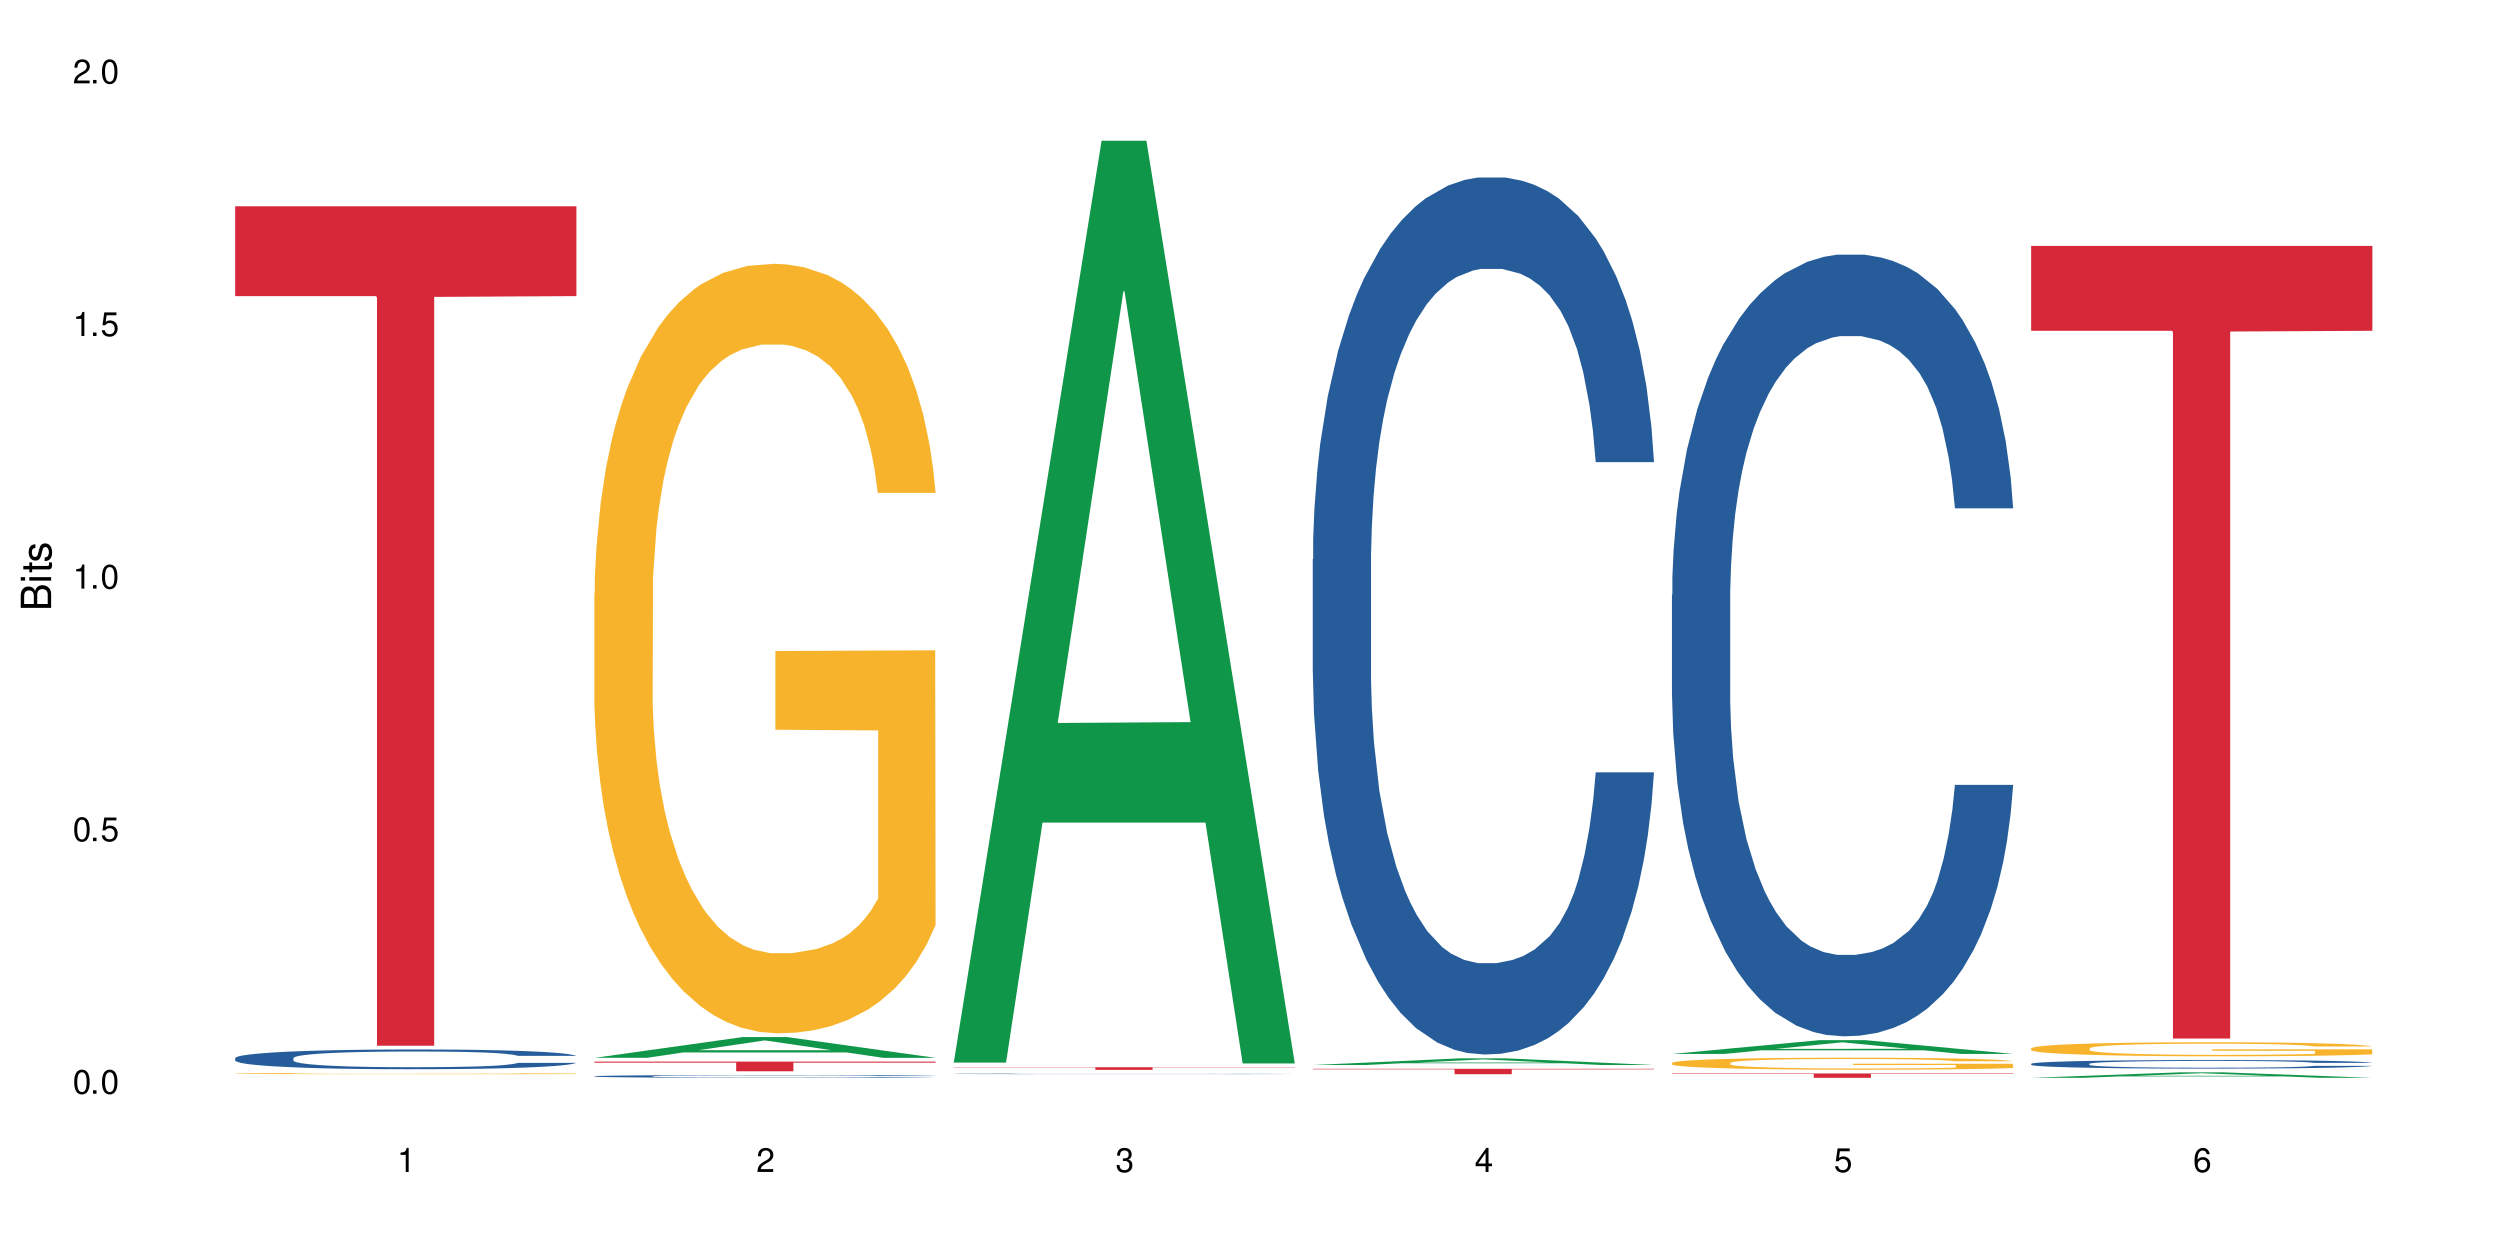 <?xml version="1.0" encoding="UTF-8"?>
<svg xmlns="http://www.w3.org/2000/svg" xmlns:xlink="http://www.w3.org/1999/xlink" width="720" height="360" viewBox="0 0 720 360">
<defs>
<g>
<g id="glyph-0-0">
</g>
<g id="glyph-0-1">
<path d="M 2.641 -6.938 C 2 -6.938 1.422 -6.656 1.078 -6.172 C 0.641 -5.562 0.406 -4.641 0.406 -3.359 C 0.406 -1.016 1.188 0.219 2.641 0.219 C 4.078 0.219 4.859 -1.016 4.859 -3.297 C 4.859 -4.641 4.656 -5.547 4.203 -6.172 C 3.844 -6.656 3.281 -6.938 2.641 -6.938 Z M 2.641 -6.188 C 3.547 -6.188 4 -5.25 4 -3.375 C 4 -1.406 3.562 -0.484 2.625 -0.484 C 1.734 -0.484 1.281 -1.438 1.281 -3.344 C 1.281 -5.25 1.734 -6.188 2.641 -6.188 Z M 2.641 -6.188 "/>
</g>
<g id="glyph-0-2">
<path d="M 1.828 -1 L 0.828 -1 L 0.828 0 L 1.828 0 Z M 1.828 -1 "/>
</g>
<g id="glyph-0-3">
<path d="M 4.562 -6.797 L 1.062 -6.797 L 0.547 -3.094 L 1.328 -3.094 C 1.719 -3.562 2.047 -3.734 2.578 -3.734 C 3.484 -3.734 4.062 -3.109 4.062 -2.094 C 4.062 -1.125 3.484 -0.531 2.578 -0.531 C 1.828 -0.531 1.375 -0.906 1.188 -1.672 L 0.328 -1.672 C 0.453 -1.109 0.547 -0.844 0.75 -0.594 C 1.125 -0.078 1.828 0.219 2.594 0.219 C 3.969 0.219 4.922 -0.781 4.922 -2.219 C 4.922 -3.562 4.031 -4.484 2.719 -4.484 C 2.25 -4.484 1.859 -4.359 1.469 -4.062 L 1.734 -5.969 L 4.562 -5.969 Z M 4.562 -6.797 "/>
</g>
<g id="glyph-0-4">
<path d="M 2.484 -4.938 L 2.484 0 L 3.328 0 L 3.328 -6.938 L 2.766 -6.938 C 2.469 -5.875 2.281 -5.734 0.984 -5.562 L 0.984 -4.938 Z M 2.484 -4.938 "/>
</g>
<g id="glyph-0-5">
<path d="M 4.859 -0.828 L 1.281 -0.828 C 1.359 -1.406 1.672 -1.781 2.5 -2.281 L 3.469 -2.828 C 4.406 -3.344 4.906 -4.062 4.906 -4.906 C 4.906 -5.484 4.672 -6.031 4.266 -6.406 C 3.859 -6.766 3.375 -6.938 2.719 -6.938 C 1.859 -6.938 1.219 -6.625 0.844 -6.031 C 0.609 -5.672 0.5 -5.234 0.484 -4.531 L 1.328 -4.531 C 1.359 -5.016 1.406 -5.281 1.531 -5.516 C 1.75 -5.938 2.188 -6.203 2.703 -6.203 C 3.469 -6.203 4.031 -5.641 4.031 -4.891 C 4.031 -4.344 3.719 -3.859 3.125 -3.516 L 2.234 -3 C 0.812 -2.172 0.406 -1.531 0.328 -0.016 L 4.859 -0.016 Z M 4.859 -0.828 "/>
</g>
<g id="glyph-0-6">
<path d="M 2.125 -3.188 L 2.578 -3.188 C 3.5 -3.188 3.984 -2.766 3.984 -1.922 C 3.984 -1.062 3.469 -0.531 2.594 -0.531 C 1.656 -0.531 1.203 -1 1.156 -2.016 L 0.312 -2.016 C 0.344 -1.453 0.438 -1.094 0.609 -0.781 C 0.953 -0.109 1.625 0.219 2.547 0.219 C 3.953 0.219 4.859 -0.625 4.859 -1.938 C 4.859 -2.828 4.516 -3.297 3.703 -3.594 C 4.344 -3.844 4.656 -4.328 4.656 -5.031 C 4.656 -6.219 3.875 -6.938 2.578 -6.938 C 1.203 -6.938 0.484 -6.172 0.453 -4.703 L 1.297 -4.703 C 1.312 -5.125 1.344 -5.359 1.453 -5.578 C 1.641 -5.969 2.062 -6.203 2.594 -6.203 C 3.344 -6.203 3.797 -5.75 3.797 -5 C 3.797 -4.516 3.609 -4.219 3.25 -4.047 C 3.016 -3.953 2.703 -3.922 2.125 -3.906 Z M 2.125 -3.188 "/>
</g>
<g id="glyph-0-7">
<path d="M 3.141 -1.672 L 3.141 0 L 3.984 0 L 3.984 -1.672 L 4.984 -1.672 L 4.984 -2.438 L 3.984 -2.438 L 3.984 -6.938 L 3.359 -6.938 L 0.266 -2.578 L 0.266 -1.672 Z M 3.141 -2.438 L 1 -2.438 L 3.141 -5.5 Z M 3.141 -2.438 "/>
</g>
<g id="glyph-0-8">
<path d="M 4.781 -5.125 C 4.609 -6.266 3.891 -6.938 2.844 -6.938 C 2.094 -6.938 1.422 -6.578 1.031 -5.953 C 0.594 -5.266 0.406 -4.422 0.406 -3.172 C 0.406 -2 0.578 -1.25 0.984 -0.641 C 1.359 -0.078 1.953 0.219 2.703 0.219 C 3.984 0.219 4.922 -0.75 4.922 -2.094 C 4.922 -3.375 4.062 -4.281 2.844 -4.281 C 2.172 -4.281 1.641 -4.031 1.281 -3.516 C 1.281 -5.234 1.828 -6.188 2.797 -6.188 C 3.391 -6.188 3.797 -5.797 3.938 -5.125 Z M 2.734 -3.531 C 3.547 -3.531 4.062 -2.953 4.062 -2.031 C 4.062 -1.156 3.484 -0.531 2.703 -0.531 C 1.922 -0.531 1.328 -1.188 1.328 -2.078 C 1.328 -2.938 1.906 -3.531 2.734 -3.531 Z M 2.734 -3.531 "/>
</g>
<g id="glyph-1-0">
</g>
<g id="glyph-1-1">
<path d="M 0 -0.953 L 0 -4.891 C 0 -5.719 -0.234 -6.344 -0.734 -6.797 C -1.188 -7.234 -1.812 -7.469 -2.5 -7.469 C -3.547 -7.469 -4.188 -7 -4.625 -5.875 C -4.984 -6.688 -5.625 -7.094 -6.531 -7.094 C -7.172 -7.094 -7.734 -6.859 -8.141 -6.391 C -8.562 -5.922 -8.75 -5.344 -8.75 -4.5 L -8.75 -0.953 Z M -4.984 -2.062 L -7.766 -2.062 L -7.766 -4.219 C -7.766 -4.844 -7.688 -5.203 -7.453 -5.5 C -7.219 -5.812 -6.859 -5.969 -6.375 -5.969 C -5.891 -5.969 -5.531 -5.812 -5.297 -5.5 C -5.062 -5.203 -4.984 -4.844 -4.984 -4.219 Z M -0.984 -2.062 L -4 -2.062 L -4 -4.781 C -4 -5.766 -3.438 -6.359 -2.484 -6.359 C -1.547 -6.359 -0.984 -5.766 -0.984 -4.781 Z M -0.984 -2.062 "/>
</g>
<g id="glyph-1-2">
<path d="M -6.281 -1.797 L -6.281 -0.797 L 0 -0.797 L 0 -1.797 Z M -8.75 -1.797 L -8.75 -0.797 L -7.484 -0.797 L -7.484 -1.797 Z M -8.75 -1.797 "/>
</g>
<g id="glyph-1-3">
<path d="M -6.281 -3.047 L -6.281 -2.016 L -8.016 -2.016 L -8.016 -1.016 L -6.281 -1.016 L -6.281 -0.172 L -5.469 -0.172 L -5.469 -1.016 L -0.719 -1.016 C -0.078 -1.016 0.281 -1.453 0.281 -2.234 C 0.281 -2.5 0.25 -2.719 0.188 -3.047 L -0.641 -3.047 C -0.609 -2.906 -0.594 -2.766 -0.594 -2.562 C -0.594 -2.141 -0.719 -2.016 -1.156 -2.016 L -5.469 -2.016 L -5.469 -3.047 Z M -6.281 -3.047 "/>
</g>
<g id="glyph-1-4">
<path d="M -4.531 -5.25 C -5.766 -5.25 -6.469 -4.422 -6.469 -2.969 C -6.469 -1.516 -5.719 -0.562 -4.547 -0.562 C -3.562 -0.562 -3.094 -1.062 -2.734 -2.562 L -2.516 -3.484 C -2.344 -4.188 -2.094 -4.469 -1.641 -4.469 C -1.047 -4.469 -0.641 -3.875 -0.641 -3 C -0.641 -2.453 -0.797 -2 -1.062 -1.75 C -1.25 -1.594 -1.422 -1.531 -1.875 -1.469 L -1.875 -0.406 C -0.422 -0.453 0.281 -1.266 0.281 -2.922 C 0.281 -4.5 -0.5 -5.516 -1.719 -5.516 C -2.656 -5.516 -3.172 -4.984 -3.469 -3.734 L -3.703 -2.766 C -3.891 -1.953 -4.156 -1.609 -4.594 -1.609 C -5.188 -1.609 -5.547 -2.125 -5.547 -2.938 C -5.547 -3.75 -5.203 -4.172 -4.531 -4.203 Z M -4.531 -5.25 "/>
</g>
</g>
</defs>
<rect x="-72" y="-36" width="864" height="432" fill="rgb(100%, 100%, 100%)" fill-opacity="1"/>
<path fill-rule="nonzero" fill="rgb(14.51%, 36.078%, 60%)" fill-opacity="1" d="M 67.73 304.727 L 67.852 304.723 L 67.852 304.598 L 68.211 304.398 L 69.051 304.148 L 69.887 303.977 L 72.047 303.672 L 75.043 303.375 L 78.156 303.145 L 80.434 303.012 L 82.473 302.906 L 87.145 302.715 L 90.145 302.613 L 93.379 302.527 L 97.332 302.438 L 100.211 302.387 L 106.684 302.305 L 111.477 302.266 L 115.191 302.25 L 123.223 302.25 L 128.016 302.273 L 131.492 302.297 L 135.324 302.34 L 138.562 302.387 L 144.195 302.5 L 149.227 302.645 L 151.504 302.73 L 155.102 302.891 L 157.855 303.047 L 159.773 303.184 L 161.934 303.375 L 163.848 303.609 L 165.289 303.875 L 166.008 304.098 L 149.227 304.098 L 148.391 303.891 L 147.43 303.727 L 145.633 303.516 L 143.836 303.363 L 141.316 303.211 L 139.039 303.113 L 135.926 303.016 L 133.168 302.953 L 130.293 302.906 L 127.535 302.875 L 122.262 302.844 L 116.148 302.844 L 113.871 302.855 L 109.199 302.895 L 106.684 302.934 L 103.086 303.004 L 100.57 303.074 L 97.574 303.176 L 95.535 303.266 L 93.02 303.398 L 91.223 303.52 L 89.184 303.691 L 87.984 303.82 L 86.906 303.969 L 85.949 304.137 L 85.23 304.32 L 84.75 304.512 L 84.508 304.699 L 84.508 305.508 L 84.75 305.691 L 85.348 305.91 L 86.906 306.23 L 89.184 306.504 L 91.82 306.723 L 94.336 306.879 L 95.777 306.953 L 97.691 307.035 L 100.688 307.141 L 105.004 307.242 L 107.52 307.285 L 111.355 307.324 L 115.312 307.348 L 120.586 307.348 L 125.258 307.324 L 128.375 307.301 L 131.609 307.258 L 136.043 307.172 L 138.801 307.086 L 141.199 306.988 L 142.996 306.891 L 144.195 306.805 L 145.992 306.645 L 147.43 306.469 L 148.508 306.285 L 149.227 306.109 L 166.008 306.109 L 165.289 306.316 L 164.207 306.52 L 163.129 306.672 L 161.453 306.852 L 159.535 307.016 L 156.777 307.195 L 154.5 307.316 L 151.504 307.445 L 148.75 307.543 L 145.754 307.633 L 141.316 307.738 L 138.441 307.789 L 135.324 307.836 L 131.609 307.879 L 126.938 307.914 L 121.902 307.934 L 117.227 307.941 L 112.195 307.93 L 108.48 307.91 L 103.566 307.863 L 97.453 307.77 L 93.02 307.668 L 89.543 307.57 L 86.547 307.465 L 83.191 307.324 L 78.875 307.098 L 76.238 306.922 L 74.441 306.773 L 72.406 306.57 L 70.969 306.391 L 69.289 306.098 L 68.09 305.73 L 67.73 305.445 Z M 67.73 304.727 "/>
<path fill-rule="nonzero" fill="rgb(96.863%, 70.196%, 16.863%)" fill-opacity="1" d="M 67.73 309.172 L 67.852 309.172 L 67.852 309.168 L 68.332 309.152 L 69.527 309.133 L 71.086 309.117 L 72.766 309.102 L 73.844 309.098 L 75.641 309.086 L 77.199 309.078 L 81.152 309.066 L 86.188 309.051 L 88.945 309.047 L 92.059 309.039 L 96.496 309.035 L 98.531 309.031 L 104.766 309.027 L 111.836 309.023 L 128.133 309.023 L 134.848 309.027 L 138.68 309.031 L 141.676 309.035 L 144.793 309.039 L 148.629 309.047 L 152.223 309.055 L 155.102 309.062 L 157.977 309.07 L 160.375 309.082 L 162.41 309.09 L 164.207 309.105 L 165.289 309.117 L 166.008 309.129 L 149.348 309.129 L 148.391 309.117 L 147.309 309.109 L 145.512 309.098 L 141.918 309.082 L 138.562 309.074 L 135.684 309.07 L 132.09 309.066 L 128.613 309.062 L 124.66 309.062 L 122.262 309.059 L 115.91 309.059 L 110.156 309.062 L 106.801 309.066 L 104.406 309.066 L 101.047 309.07 L 99.012 309.074 L 97.812 309.078 L 94.219 309.09 L 91.82 309.098 L 90.504 309.102 L 88.824 309.113 L 87.625 309.121 L 86.309 309.133 L 85.59 309.145 L 84.629 309.164 L 84.508 309.223 L 84.871 309.234 L 85.59 309.25 L 86.547 309.262 L 87.984 309.273 L 89.422 309.281 L 91.941 309.293 L 94.098 309.301 L 95.777 309.309 L 99.012 309.316 L 100.328 309.32 L 103.445 309.324 L 106.684 309.328 L 110.637 309.332 L 113.633 309.336 L 131.73 309.336 L 136.285 309.332 L 139.398 309.328 L 141.438 309.328 L 143.953 309.324 L 145.754 309.32 L 147.43 309.316 L 149.469 309.312 L 149.469 309.234 L 119.863 309.234 L 119.863 309.199 L 165.887 309.199 L 166.008 309.324 L 163.488 309.332 L 160.375 309.34 L 157.379 309.348 L 154.262 309.352 L 149.828 309.359 L 146.23 309.363 L 140.719 309.367 L 135.684 309.371 L 110.039 309.371 L 105.844 309.367 L 98.172 309.359 L 93.379 309.355 L 90.262 309.348 L 87.027 309.34 L 83.789 309.332 L 80.914 309.324 L 77.078 309.309 L 75.043 309.301 L 73.125 309.289 L 71.688 309.281 L 70.367 309.27 L 69.41 309.258 L 68.449 309.246 L 67.969 309.234 L 67.73 309.223 Z M 67.73 309.172 "/>
<path fill-rule="nonzero" fill="rgb(83.922%, 15.686%, 22.353%)" fill-opacity="1" d="M 67.73 59.398 L 166.008 59.398 L 166.008 85.277 L 125.047 85.504 L 125.047 301.168 L 108.57 301.168 L 108.57 85.73 L 108.332 85.277 L 67.73 85.277 Z M 67.73 59.398 "/>
<path fill-rule="nonzero" fill="rgb(6.275%, 58.824%, 28.235%)" fill-opacity="1" d="M 171.18 304.656 L 171.285 304.652 L 213.809 298.684 L 226.723 298.684 L 269.453 304.664 L 254.441 304.664 L 243.73 303.102 L 196.797 303.102 L 186.297 304.656 L 171.18 304.656 L 201.312 302.457 L 239.426 302.449 L 220.422 299.66 L 220.211 299.656 L 220 299.672 L 201.207 302.449 L 201.312 302.457 Z M 171.18 304.656 "/>
<path fill-rule="nonzero" fill="rgb(14.51%, 36.078%, 60%)" fill-opacity="1" d="M 171.18 309.957 L 171.297 309.957 L 171.297 309.938 L 171.66 309.91 L 172.496 309.875 L 173.336 309.852 L 175.492 309.809 L 178.488 309.766 L 181.605 309.734 L 183.883 309.715 L 185.922 309.699 L 190.594 309.672 L 193.59 309.656 L 196.828 309.645 L 200.781 309.633 L 203.656 309.625 L 210.129 309.613 L 214.922 309.609 L 218.641 309.605 L 226.668 309.605 L 231.461 309.609 L 234.938 309.613 L 238.773 309.617 L 242.008 309.625 L 247.641 309.641 L 252.676 309.66 L 254.953 309.672 L 258.547 309.695 L 261.305 309.719 L 263.223 309.738 L 265.379 309.766 L 267.297 309.797 L 268.734 309.836 L 269.453 309.867 L 252.676 309.867 L 251.836 309.84 L 250.879 309.816 L 249.082 309.785 L 247.281 309.766 L 244.766 309.742 L 242.488 309.727 L 239.371 309.715 L 236.617 309.707 L 233.738 309.699 L 230.984 309.695 L 225.711 309.691 L 217.32 309.691 L 212.645 309.699 L 210.129 309.703 L 206.535 309.715 L 204.016 309.723 L 201.02 309.738 L 198.984 309.75 L 196.469 309.77 L 194.668 309.785 L 192.633 309.809 L 191.434 309.828 L 190.355 309.848 L 189.395 309.875 L 188.676 309.898 L 188.199 309.926 L 187.957 309.953 L 187.957 310.066 L 188.199 310.094 L 188.797 310.125 L 190.355 310.172 L 192.633 310.211 L 195.27 310.238 L 197.785 310.262 L 199.223 310.273 L 201.141 310.285 L 204.137 310.301 L 208.453 310.312 L 210.969 310.32 L 214.805 310.324 L 218.758 310.328 L 224.031 310.328 L 228.707 310.324 L 231.82 310.32 L 235.059 310.316 L 239.492 310.305 L 242.25 310.293 L 244.645 310.277 L 246.445 310.262 L 247.641 310.25 L 249.441 310.23 L 250.879 310.203 L 251.957 310.18 L 252.676 310.152 L 269.453 310.152 L 268.734 310.184 L 267.656 310.211 L 266.578 310.234 L 264.898 310.258 L 262.984 310.281 L 260.227 310.309 L 257.949 310.324 L 254.953 310.344 L 252.195 310.355 L 249.199 310.367 L 244.766 310.383 L 241.891 310.391 L 238.773 310.398 L 235.059 310.402 L 230.383 310.41 L 225.352 310.41 L 220.676 310.414 L 215.645 310.41 L 211.926 310.406 L 207.012 310.402 L 200.902 310.387 L 196.469 310.375 L 192.992 310.359 L 189.996 310.344 L 186.641 310.324 L 182.324 310.293 L 179.688 310.27 L 177.891 310.246 L 175.852 310.219 L 174.414 310.191 L 172.738 310.152 L 171.539 310.098 L 171.18 310.059 Z M 171.18 309.957 "/>
<path fill-rule="nonzero" fill="rgb(96.863%, 70.196%, 16.863%)" fill-opacity="1" d="M 171.18 170.895 L 171.297 170.691 L 171.297 166.645 L 171.777 157.535 L 172.977 144.988 L 174.535 134.664 L 176.211 126.57 L 177.293 122.316 L 179.09 116.246 L 180.648 111.793 L 184.602 102.684 L 189.637 94.184 L 192.391 90.539 L 195.508 87.102 L 199.941 83.254 L 201.98 81.836 L 208.211 78.598 L 215.281 76.574 L 223.074 75.969 L 226.668 76.172 L 231.582 76.98 L 238.293 79.207 L 242.129 81.23 L 245.125 83.254 L 248.242 85.887 L 252.078 89.934 L 255.672 94.793 L 258.547 99.648 L 261.426 105.723 L 263.82 112.199 L 265.859 119.281 L 267.656 127.781 L 268.734 134.867 L 269.453 141.953 L 252.797 141.953 L 251.836 134.867 L 250.758 129.402 L 248.961 122.723 L 247.164 117.867 L 245.363 114.02 L 242.008 108.758 L 239.133 105.52 L 235.539 102.684 L 232.062 100.863 L 228.105 99.648 L 225.711 99.242 L 219.359 99.242 L 213.605 100.66 L 210.25 102.281 L 207.852 103.898 L 204.496 106.934 L 202.461 109.363 L 201.262 110.984 L 197.664 117.258 L 195.27 122.926 L 193.949 126.77 L 192.273 132.844 L 191.074 138.309 L 189.754 146.406 L 189.035 152.477 L 188.078 166.238 L 187.957 202.672 L 188.316 210.363 L 189.035 218.664 L 189.996 225.949 L 191.434 233.641 L 192.871 239.512 L 195.387 247.402 L 197.547 252.668 L 199.223 256.109 L 202.461 261.574 L 203.777 263.395 L 206.895 267.039 L 210.129 269.871 L 214.086 272.301 L 217.082 273.516 L 221.875 274.527 L 227.988 274.527 L 235.18 273.312 L 239.73 271.691 L 242.848 270.074 L 244.887 268.656 L 247.402 266.43 L 249.199 264.406 L 250.879 262.18 L 252.914 258.738 L 252.914 210.363 L 223.312 210.16 L 223.312 187.492 L 269.336 187.289 L 269.453 266.43 L 266.938 271.895 L 263.82 277.156 L 260.824 281.207 L 257.711 284.645 L 253.273 288.492 L 249.68 290.922 L 244.168 293.754 L 239.133 295.578 L 233.859 296.789 L 229.184 297.398 L 223.672 297.602 L 218.758 297.195 L 213.484 295.98 L 209.289 294.363 L 205.457 292.336 L 201.621 289.707 L 196.828 285.457 L 193.711 282.016 L 190.473 277.766 L 187.238 272.703 L 184.363 267.238 L 182.445 262.988 L 180.527 258.133 L 178.488 252.059 L 176.57 245.176 L 175.133 238.902 L 173.816 231.82 L 172.855 225.141 L 171.898 216.031 L 171.418 208.746 L 171.18 202.469 Z M 171.18 170.895 "/>
<path fill-rule="nonzero" fill="rgb(83.922%, 15.686%, 22.353%)" fill-opacity="1" d="M 171.18 305.746 L 269.453 305.746 L 269.453 306.043 L 228.496 306.047 L 228.496 308.523 L 212.02 308.523 L 212.02 306.051 L 211.777 306.043 L 171.18 306.043 Z M 171.18 305.746 "/>
<path fill-rule="nonzero" fill="rgb(6.275%, 58.824%, 28.235%)" fill-opacity="1" d="M 274.629 306.023 L 274.73 305.777 L 317.254 40.539 L 330.168 40.539 L 372.902 306.273 L 357.887 306.273 L 347.18 236.91 L 300.246 236.91 L 289.746 306.023 L 274.629 306.023 L 304.762 208.215 L 342.875 207.965 L 323.871 83.957 L 323.66 83.707 L 323.449 84.453 L 304.656 207.965 L 304.762 208.215 Z M 274.629 306.023 "/>
<path fill-rule="nonzero" fill="rgb(14.51%, 36.078%, 60%)" fill-opacity="1" d="M 274.629 309.27 L 274.746 309.27 L 274.746 309.266 L 275.105 309.258 L 275.945 309.254 L 276.785 309.246 L 278.941 309.238 L 281.938 309.23 L 285.055 309.227 L 287.332 309.223 L 289.367 309.219 L 294.043 309.215 L 297.039 309.211 L 300.273 309.207 L 304.23 309.207 L 307.105 309.203 L 318.371 309.203 L 322.086 309.199 L 330.117 309.199 L 334.91 309.203 L 345.457 309.203 L 351.09 309.207 L 356.125 309.211 L 358.402 309.215 L 361.996 309.219 L 364.754 309.223 L 366.672 309.227 L 368.828 309.23 L 370.746 309.238 L 372.902 309.25 L 356.125 309.25 L 355.285 309.246 L 354.324 309.242 L 352.527 309.234 L 350.73 309.23 L 348.215 309.227 L 345.938 309.223 L 342.82 309.223 L 340.062 309.219 L 313.578 309.219 L 309.98 309.223 L 307.465 309.223 L 304.469 309.227 L 302.434 309.227 L 299.914 309.23 L 298.117 309.234 L 296.078 309.238 L 294.883 309.242 L 293.801 309.246 L 292.844 309.254 L 292.125 309.258 L 291.645 309.262 L 291.406 309.266 L 291.406 309.289 L 291.645 309.293 L 292.246 309.301 L 293.801 309.309 L 296.078 309.316 L 298.715 309.324 L 301.234 309.328 L 302.672 309.328 L 304.59 309.332 L 307.586 309.332 L 311.898 309.336 L 314.418 309.336 L 318.25 309.34 L 335.27 309.34 L 338.508 309.336 L 342.941 309.336 L 345.695 309.332 L 348.094 309.328 L 349.891 309.328 L 351.09 309.324 L 352.887 309.32 L 354.324 309.316 L 355.406 309.309 L 356.125 309.305 L 372.902 309.305 L 372.184 309.312 L 370.027 309.32 L 368.348 309.324 L 366.43 309.332 L 363.676 309.336 L 361.398 309.34 L 358.402 309.344 L 355.645 309.344 L 352.648 309.348 L 348.215 309.352 L 342.223 309.352 L 338.508 309.355 L 315.375 309.355 L 310.461 309.352 L 304.348 309.352 L 299.914 309.348 L 296.438 309.344 L 293.441 309.344 L 290.086 309.34 L 285.773 309.332 L 283.137 309.328 L 281.34 309.324 L 279.301 309.316 L 277.863 309.312 L 276.184 309.305 L 274.988 309.297 L 274.629 309.289 Z M 274.629 309.27 "/>
<path fill-rule="nonzero" fill="rgb(83.922%, 15.686%, 22.353%)" fill-opacity="1" d="M 274.629 307.359 L 372.902 307.359 L 372.902 307.441 L 331.945 307.441 L 331.945 308.117 L 315.465 308.117 L 315.465 307.441 L 274.629 307.441 Z M 274.629 307.359 "/>
<path fill-rule="nonzero" fill="rgb(6.275%, 58.824%, 28.235%)" fill-opacity="1" d="M 378.074 306.727 L 378.18 306.723 L 420.703 304.793 L 433.617 304.793 L 476.352 306.727 L 461.336 306.727 L 450.625 306.223 L 403.695 306.223 L 393.195 306.727 L 378.074 306.727 L 408.207 306.012 L 446.32 306.012 L 427.316 305.109 L 427.109 305.105 L 426.898 305.113 L 408.105 306.012 L 408.207 306.012 Z M 378.074 306.727 "/>
<path fill-rule="nonzero" fill="rgb(14.51%, 36.078%, 60%)" fill-opacity="1" d="M 378.074 161.027 L 378.195 160.797 L 378.195 155.254 L 378.555 146.48 L 379.395 135.398 L 380.23 127.781 L 382.391 114.156 L 385.387 101 L 388.5 90.84 L 390.777 84.836 L 392.816 80.219 L 397.492 71.676 L 400.488 67.289 L 403.723 63.363 L 407.676 59.441 L 410.555 57.133 L 417.027 53.438 L 421.82 51.82 L 425.535 51.129 L 433.566 51.129 L 438.359 52.051 L 441.836 53.207 L 445.668 55.055 L 448.906 57.133 L 454.539 62.211 L 459.57 68.676 L 461.848 72.371 L 465.445 79.527 L 468.199 86.453 L 470.117 92.457 L 472.277 101 L 474.191 111.387 L 475.633 123.164 L 476.352 133.09 L 459.57 133.09 L 458.734 123.855 L 457.773 116.699 L 455.977 107.23 L 454.18 100.535 L 451.66 93.84 L 449.383 89.453 L 446.27 85.066 L 443.512 82.297 L 440.637 80.219 L 437.879 78.832 L 432.605 77.449 L 426.492 77.449 L 424.215 77.91 L 419.543 79.758 L 417.027 81.375 L 413.43 84.605 L 410.914 87.605 L 407.918 92.227 L 405.879 96.148 L 403.363 102.152 L 401.566 107.461 L 399.527 115.082 L 398.328 120.855 L 397.25 127.316 L 396.293 134.938 L 395.574 143.02 L 395.094 151.559 L 394.855 159.871 L 394.855 195.656 L 395.094 203.969 L 395.691 213.668 L 397.25 227.75 L 399.527 239.984 L 402.164 249.684 L 404.68 256.609 L 406.121 259.84 L 408.035 263.535 L 411.035 268.152 L 415.348 272.77 L 417.863 274.617 L 421.699 276.465 L 425.656 277.387 L 430.93 277.387 L 435.602 276.465 L 438.719 275.309 L 441.953 273.465 L 446.387 269.539 L 449.145 265.844 L 451.543 261.457 L 453.34 257.07 L 454.539 253.375 L 456.336 246.219 L 457.773 238.371 L 458.852 230.289 L 459.57 222.438 L 476.352 222.438 L 475.633 231.676 L 474.555 240.68 L 473.473 247.375 L 471.797 255.453 L 469.879 262.613 L 467.121 270.691 L 464.844 276.004 L 461.848 281.773 L 459.094 286.16 L 456.098 290.086 L 451.66 294.703 L 448.785 297.012 L 445.668 299.09 L 441.953 300.938 L 437.281 302.555 L 432.246 303.477 L 427.574 303.707 L 422.539 303.246 L 418.824 302.324 L 413.91 300.246 L 407.797 296.09 L 403.363 291.703 L 399.887 287.316 L 396.891 282.699 L 393.535 276.465 L 389.223 266.305 L 386.586 258.457 L 384.785 251.992 L 382.75 242.988 L 381.312 234.906 L 379.633 221.977 L 378.434 205.586 L 378.074 192.887 Z M 378.074 161.027 "/>
<path fill-rule="nonzero" fill="rgb(83.922%, 15.686%, 22.353%)" fill-opacity="1" d="M 378.074 307.809 L 476.352 307.809 L 476.352 307.977 L 435.391 307.98 L 435.391 309.367 L 418.914 309.367 L 418.914 307.98 L 418.676 307.977 L 378.074 307.977 Z M 378.074 307.809 "/>
<path fill-rule="nonzero" fill="rgb(6.275%, 58.824%, 28.235%)" fill-opacity="1" d="M 481.523 303.535 L 481.629 303.531 L 524.152 299.551 L 537.066 299.551 L 579.797 303.535 L 564.785 303.535 L 554.074 302.496 L 507.141 302.496 L 496.641 303.535 L 481.523 303.535 L 511.656 302.066 L 549.77 302.062 L 530.766 300.203 L 530.555 300.199 L 530.348 300.211 L 511.551 302.062 L 511.656 302.066 Z M 481.523 303.535 "/>
<path fill-rule="nonzero" fill="rgb(14.51%, 36.078%, 60%)" fill-opacity="1" d="M 481.523 171.301 L 481.645 171.094 L 481.645 166.156 L 482.004 158.336 L 482.84 148.461 L 483.68 141.668 L 485.836 129.527 L 488.832 117.801 L 491.949 108.746 L 494.227 103.395 L 496.266 99.281 L 500.938 91.668 L 503.934 87.758 L 507.172 84.258 L 511.125 80.762 L 514 78.703 L 520.473 75.41 L 525.27 73.969 L 528.984 73.352 L 537.012 73.352 L 541.809 74.176 L 545.281 75.203 L 549.117 76.852 L 552.352 78.703 L 557.984 83.23 L 563.02 88.992 L 565.297 92.285 L 568.891 98.664 L 571.648 104.836 L 573.566 110.188 L 575.723 117.801 L 577.641 127.059 L 579.078 137.555 L 579.797 146.402 L 563.02 146.402 L 562.18 138.172 L 561.223 131.793 L 559.426 123.355 L 557.625 117.387 L 555.109 111.422 L 552.832 107.512 L 549.715 103.602 L 546.961 101.133 L 544.082 99.281 L 541.328 98.047 L 536.055 96.812 L 529.941 96.812 L 527.664 97.223 L 522.992 98.867 L 520.473 100.309 L 516.879 103.191 L 514.363 105.863 L 511.367 109.98 L 509.328 113.477 L 506.812 118.828 L 505.012 123.562 L 502.977 130.352 L 501.777 135.496 L 500.699 141.258 L 499.738 148.047 L 499.02 155.25 L 498.543 162.863 L 498.301 170.27 L 498.301 202.164 L 498.543 209.574 L 499.141 218.215 L 500.699 230.77 L 502.977 241.676 L 505.613 250.316 L 508.129 256.488 L 509.566 259.371 L 511.484 262.664 L 514.48 266.777 L 518.797 270.895 L 521.312 272.539 L 525.148 274.188 L 529.102 275.008 L 534.375 275.008 L 539.051 274.188 L 542.168 273.156 L 545.402 271.512 L 549.836 268.012 L 552.594 264.719 L 554.988 260.812 L 556.789 256.902 L 557.984 253.609 L 559.785 247.23 L 561.223 240.234 L 562.301 233.031 L 563.02 226.035 L 579.797 226.035 L 579.078 234.266 L 578 242.293 L 576.922 248.258 L 575.246 255.461 L 573.328 261.84 L 570.57 269.043 L 568.293 273.773 L 565.297 278.918 L 562.539 282.828 L 559.543 286.328 L 555.109 290.441 L 552.234 292.5 L 549.117 294.352 L 545.402 295.996 L 540.727 297.438 L 535.695 298.262 L 531.02 298.469 L 525.988 298.055 L 522.27 297.23 L 517.359 295.379 L 511.246 291.676 L 506.812 287.766 L 503.336 283.855 L 500.34 279.742 L 496.984 274.188 L 492.668 265.133 L 490.031 258.137 L 488.234 252.375 L 486.195 244.348 L 484.758 237.148 L 483.082 225.625 L 481.883 211.016 L 481.523 199.695 Z M 481.523 171.301 "/>
<path fill-rule="nonzero" fill="rgb(96.863%, 70.196%, 16.863%)" fill-opacity="1" d="M 481.523 306.102 L 481.645 306.098 L 481.645 306.035 L 482.121 305.895 L 483.32 305.695 L 484.879 305.535 L 486.555 305.41 L 487.637 305.344 L 489.434 305.25 L 490.992 305.18 L 494.945 305.039 L 499.98 304.906 L 502.734 304.848 L 505.852 304.793 L 510.285 304.734 L 512.324 304.711 L 518.555 304.66 L 525.629 304.629 L 533.418 304.621 L 537.012 304.625 L 541.926 304.637 L 548.637 304.672 L 552.473 304.703 L 555.469 304.734 L 558.586 304.777 L 562.422 304.84 L 566.016 304.914 L 568.891 304.988 L 571.77 305.086 L 574.164 305.188 L 576.203 305.297 L 578 305.43 L 579.078 305.539 L 579.797 305.648 L 563.141 305.648 L 562.18 305.539 L 561.102 305.453 L 559.305 305.352 L 557.508 305.273 L 555.711 305.215 L 552.352 305.133 L 549.477 305.082 L 545.883 305.039 L 542.406 305.008 L 538.449 304.988 L 536.055 304.984 L 529.703 304.984 L 523.949 305.008 L 520.594 305.031 L 518.195 305.055 L 514.84 305.105 L 512.805 305.141 L 511.605 305.168 L 508.008 305.266 L 505.613 305.352 L 504.293 305.414 L 502.617 305.508 L 501.418 305.594 L 500.098 305.719 L 499.379 305.812 L 498.422 306.027 L 498.301 306.598 L 498.66 306.715 L 499.379 306.848 L 500.34 306.961 L 501.777 307.078 L 503.215 307.172 L 505.73 307.293 L 507.891 307.375 L 509.566 307.43 L 512.805 307.516 L 514.121 307.543 L 517.238 307.602 L 520.473 307.645 L 524.43 307.684 L 527.426 307.699 L 532.219 307.715 L 538.332 307.715 L 545.523 307.699 L 550.078 307.672 L 553.191 307.648 L 555.23 307.625 L 557.746 307.59 L 559.543 307.559 L 561.223 307.523 L 563.258 307.469 L 563.258 306.715 L 533.656 306.715 L 533.656 306.359 L 579.68 306.355 L 579.797 307.59 L 577.281 307.676 L 574.164 307.758 L 571.168 307.82 L 568.055 307.875 L 563.617 307.934 L 560.023 307.973 L 554.512 308.016 L 549.477 308.043 L 544.203 308.062 L 539.531 308.074 L 534.016 308.078 L 529.102 308.07 L 523.828 308.051 L 519.637 308.027 L 515.801 307.996 L 511.965 307.953 L 507.172 307.887 L 504.055 307.832 L 500.82 307.766 L 497.582 307.688 L 494.707 307.602 L 492.789 307.535 L 490.871 307.461 L 488.832 307.367 L 486.918 307.258 L 485.477 307.16 L 484.16 307.051 L 483.199 306.945 L 482.242 306.805 L 481.762 306.691 L 481.523 306.594 Z M 481.523 306.102 "/>
<path fill-rule="nonzero" fill="rgb(83.922%, 15.686%, 22.353%)" fill-opacity="1" d="M 481.523 309.16 L 579.797 309.16 L 579.797 309.293 L 538.84 309.297 L 538.84 310.414 L 522.363 310.414 L 522.363 309.297 L 522.121 309.293 L 481.523 309.293 Z M 481.523 309.16 "/>
<path fill-rule="nonzero" fill="rgb(6.275%, 58.824%, 28.235%)" fill-opacity="1" d="M 584.973 310.41 L 585.074 310.41 L 627.598 308.84 L 640.512 308.84 L 683.246 310.414 L 668.23 310.414 L 657.523 310.004 L 610.59 310.004 L 600.09 310.41 L 584.973 310.41 L 615.105 309.832 L 653.219 309.832 L 634.215 309.098 L 634.004 309.098 L 633.793 309.102 L 615 309.832 L 615.105 309.832 Z M 584.973 310.41 "/>
<path fill-rule="nonzero" fill="rgb(14.51%, 36.078%, 60%)" fill-opacity="1" d="M 584.973 306.367 L 585.09 306.367 L 585.09 306.312 L 585.449 306.227 L 586.289 306.121 L 587.129 306.047 L 589.285 305.914 L 592.281 305.785 L 595.398 305.688 L 597.676 305.629 L 599.711 305.582 L 604.387 305.5 L 607.383 305.457 L 610.617 305.418 L 614.574 305.379 L 617.449 305.359 L 623.922 305.32 L 628.715 305.305 L 632.43 305.301 L 640.461 305.301 L 645.254 305.309 L 648.73 305.32 L 652.566 305.336 L 655.801 305.359 L 661.434 305.406 L 666.469 305.469 L 668.746 305.508 L 672.34 305.574 L 675.098 305.645 L 677.016 305.703 L 679.172 305.785 L 681.09 305.887 L 682.527 306 L 683.246 306.098 L 666.469 306.098 L 665.629 306.008 L 664.672 305.938 L 662.871 305.844 L 661.074 305.781 L 658.559 305.715 L 656.281 305.672 L 653.164 305.629 L 650.406 305.602 L 647.531 305.582 L 644.773 305.57 L 639.504 305.555 L 633.391 305.555 L 631.113 305.559 L 626.438 305.578 L 623.922 305.594 L 620.328 305.625 L 617.809 305.652 L 614.812 305.699 L 612.777 305.738 L 610.258 305.797 L 608.461 305.848 L 606.426 305.922 L 605.227 305.977 L 604.148 306.039 L 603.188 306.113 L 602.469 306.191 L 601.988 306.277 L 601.75 306.355 L 601.75 306.707 L 601.988 306.785 L 602.59 306.879 L 604.148 307.02 L 606.426 307.137 L 609.059 307.23 L 611.578 307.297 L 613.016 307.328 L 614.934 307.367 L 617.93 307.41 L 622.242 307.457 L 624.762 307.473 L 628.598 307.492 L 632.551 307.5 L 637.824 307.5 L 642.5 307.492 L 645.613 307.48 L 648.852 307.461 L 653.285 307.426 L 656.043 307.387 L 658.438 307.344 L 660.234 307.305 L 661.434 307.266 L 663.23 307.199 L 664.672 307.121 L 665.75 307.043 L 666.469 306.965 L 683.246 306.965 L 682.527 307.055 L 681.449 307.145 L 680.371 307.207 L 678.691 307.289 L 676.773 307.355 L 674.02 307.434 L 671.742 307.488 L 668.746 307.543 L 665.988 307.586 L 662.992 307.625 L 658.559 307.668 L 655.68 307.691 L 652.566 307.711 L 648.852 307.73 L 644.176 307.746 L 639.141 307.754 L 634.469 307.758 L 629.434 307.754 L 625.719 307.742 L 620.805 307.723 L 614.695 307.684 L 610.258 307.641 L 606.785 307.598 L 603.789 307.551 L 600.43 307.492 L 596.117 307.395 L 593.48 307.316 L 591.684 307.254 L 589.645 307.164 L 588.207 307.086 L 586.527 306.961 L 585.332 306.801 L 584.973 306.68 Z M 584.973 306.367 "/>
<path fill-rule="nonzero" fill="rgb(96.863%, 70.196%, 16.863%)" fill-opacity="1" d="M 584.973 301.906 L 585.09 301.902 L 585.09 301.828 L 585.57 301.664 L 586.77 301.434 L 588.328 301.246 L 590.004 301.098 L 591.082 301.02 L 592.883 300.91 L 594.438 300.828 L 598.395 300.664 L 603.426 300.508 L 606.184 300.441 L 609.301 300.379 L 613.734 300.309 L 615.773 300.281 L 622.004 300.223 L 629.074 300.188 L 636.867 300.176 L 640.461 300.18 L 645.375 300.195 L 652.086 300.234 L 655.922 300.27 L 658.918 300.309 L 662.035 300.355 L 665.867 300.43 L 669.465 300.52 L 672.34 300.605 L 675.215 300.719 L 677.613 300.836 L 679.652 300.965 L 681.449 301.121 L 682.527 301.25 L 683.246 301.379 L 666.586 301.379 L 665.629 301.25 L 664.551 301.148 L 662.754 301.027 L 660.953 300.938 L 659.156 300.867 L 655.801 300.773 L 652.926 300.715 L 649.328 300.664 L 645.855 300.629 L 641.898 300.605 L 639.504 300.602 L 633.148 300.602 L 627.398 300.625 L 624.043 300.656 L 621.645 300.684 L 618.289 300.738 L 616.25 300.785 L 615.055 300.812 L 611.457 300.93 L 609.059 301.031 L 607.742 301.102 L 606.062 301.211 L 604.867 301.312 L 603.547 301.461 L 602.828 301.57 L 601.871 301.82 L 601.75 302.484 L 602.109 302.625 L 602.828 302.777 L 603.789 302.91 L 605.227 303.051 L 606.664 303.156 L 609.18 303.301 L 611.336 303.395 L 613.016 303.461 L 616.25 303.559 L 617.57 303.594 L 620.688 303.66 L 623.922 303.711 L 627.875 303.754 L 630.871 303.777 L 635.668 303.793 L 641.777 303.793 L 648.969 303.773 L 653.523 303.742 L 656.641 303.715 L 658.676 303.688 L 661.195 303.648 L 662.992 303.609 L 664.672 303.57 L 666.707 303.508 L 666.707 302.625 L 637.105 302.621 L 637.105 302.207 L 683.125 302.203 L 683.246 303.648 L 680.73 303.746 L 677.613 303.844 L 674.617 303.918 L 671.5 303.98 L 667.066 304.051 L 663.473 304.094 L 657.957 304.145 L 652.926 304.18 L 647.652 304.199 L 642.977 304.211 L 637.465 304.215 L 632.551 304.207 L 627.277 304.188 L 623.082 304.156 L 619.246 304.121 L 615.414 304.07 L 610.617 303.996 L 607.504 303.93 L 604.266 303.855 L 601.031 303.762 L 598.156 303.66 L 596.238 303.586 L 594.32 303.496 L 592.281 303.387 L 590.363 303.262 L 588.926 303.145 L 587.609 303.016 L 586.648 302.895 L 585.691 302.73 L 585.211 302.598 L 584.973 302.48 Z M 584.973 301.906 "/>
<path fill-rule="nonzero" fill="rgb(83.922%, 15.686%, 22.353%)" fill-opacity="1" d="M 584.973 70.832 L 683.246 70.832 L 683.246 95.266 L 642.289 95.48 L 642.289 299.09 L 625.809 299.09 L 625.809 95.695 L 625.57 95.266 L 584.973 95.266 Z M 584.973 70.832 "/>
<g fill="rgb(0%, 0%, 0%)" fill-opacity="1">
<use xlink:href="#glyph-0-1" x="20.965" y="314.993"/>
<use xlink:href="#glyph-0-2" x="25.965" y="314.993"/>
<use xlink:href="#glyph-0-1" x="28.965" y="314.993"/>
</g>
<g fill="rgb(0%, 0%, 0%)" fill-opacity="1">
<use xlink:href="#glyph-0-1" x="20.965" y="242.251"/>
<use xlink:href="#glyph-0-2" x="25.965" y="242.251"/>
<use xlink:href="#glyph-0-3" x="28.965" y="242.251"/>
</g>
<g fill="rgb(0%, 0%, 0%)" fill-opacity="1">
<use xlink:href="#glyph-0-4" x="20.965" y="169.509"/>
<use xlink:href="#glyph-0-2" x="25.965" y="169.509"/>
<use xlink:href="#glyph-0-1" x="28.965" y="169.509"/>
</g>
<g fill="rgb(0%, 0%, 0%)" fill-opacity="1">
<use xlink:href="#glyph-0-4" x="20.965" y="96.767"/>
<use xlink:href="#glyph-0-2" x="25.965" y="96.767"/>
<use xlink:href="#glyph-0-3" x="28.965" y="96.767"/>
</g>
<g fill="rgb(0%, 0%, 0%)" fill-opacity="1">
<use xlink:href="#glyph-0-5" x="20.965" y="24.024"/>
<use xlink:href="#glyph-0-2" x="25.965" y="24.024"/>
<use xlink:href="#glyph-0-1" x="28.965" y="24.024"/>
</g>
<g fill="rgb(0%, 0%, 0%)" fill-opacity="1">
<use xlink:href="#glyph-0-4" x="114.367" y="337.532"/>
</g>
<g fill="rgb(0%, 0%, 0%)" fill-opacity="1">
<use xlink:href="#glyph-0-5" x="217.816" y="337.532"/>
</g>
<g fill="rgb(0%, 0%, 0%)" fill-opacity="1">
<use xlink:href="#glyph-0-6" x="321.266" y="337.532"/>
</g>
<g fill="rgb(0%, 0%, 0%)" fill-opacity="1">
<use xlink:href="#glyph-0-7" x="424.711" y="337.532"/>
</g>
<g fill="rgb(0%, 0%, 0%)" fill-opacity="1">
<use xlink:href="#glyph-0-3" x="528.16" y="337.532"/>
</g>
<g fill="rgb(0%, 0%, 0%)" fill-opacity="1">
<use xlink:href="#glyph-0-8" x="631.609" y="337.532"/>
</g>
<g fill="rgb(0%, 0%, 0%)" fill-opacity="1">
<use xlink:href="#glyph-1-1" x="14.725" y="176.012"/>
<use xlink:href="#glyph-1-2" x="14.725" y="168.012"/>
<use xlink:href="#glyph-1-3" x="14.725" y="165.012"/>
<use xlink:href="#glyph-1-4" x="14.725" y="162.012"/>
</g>
</svg>

